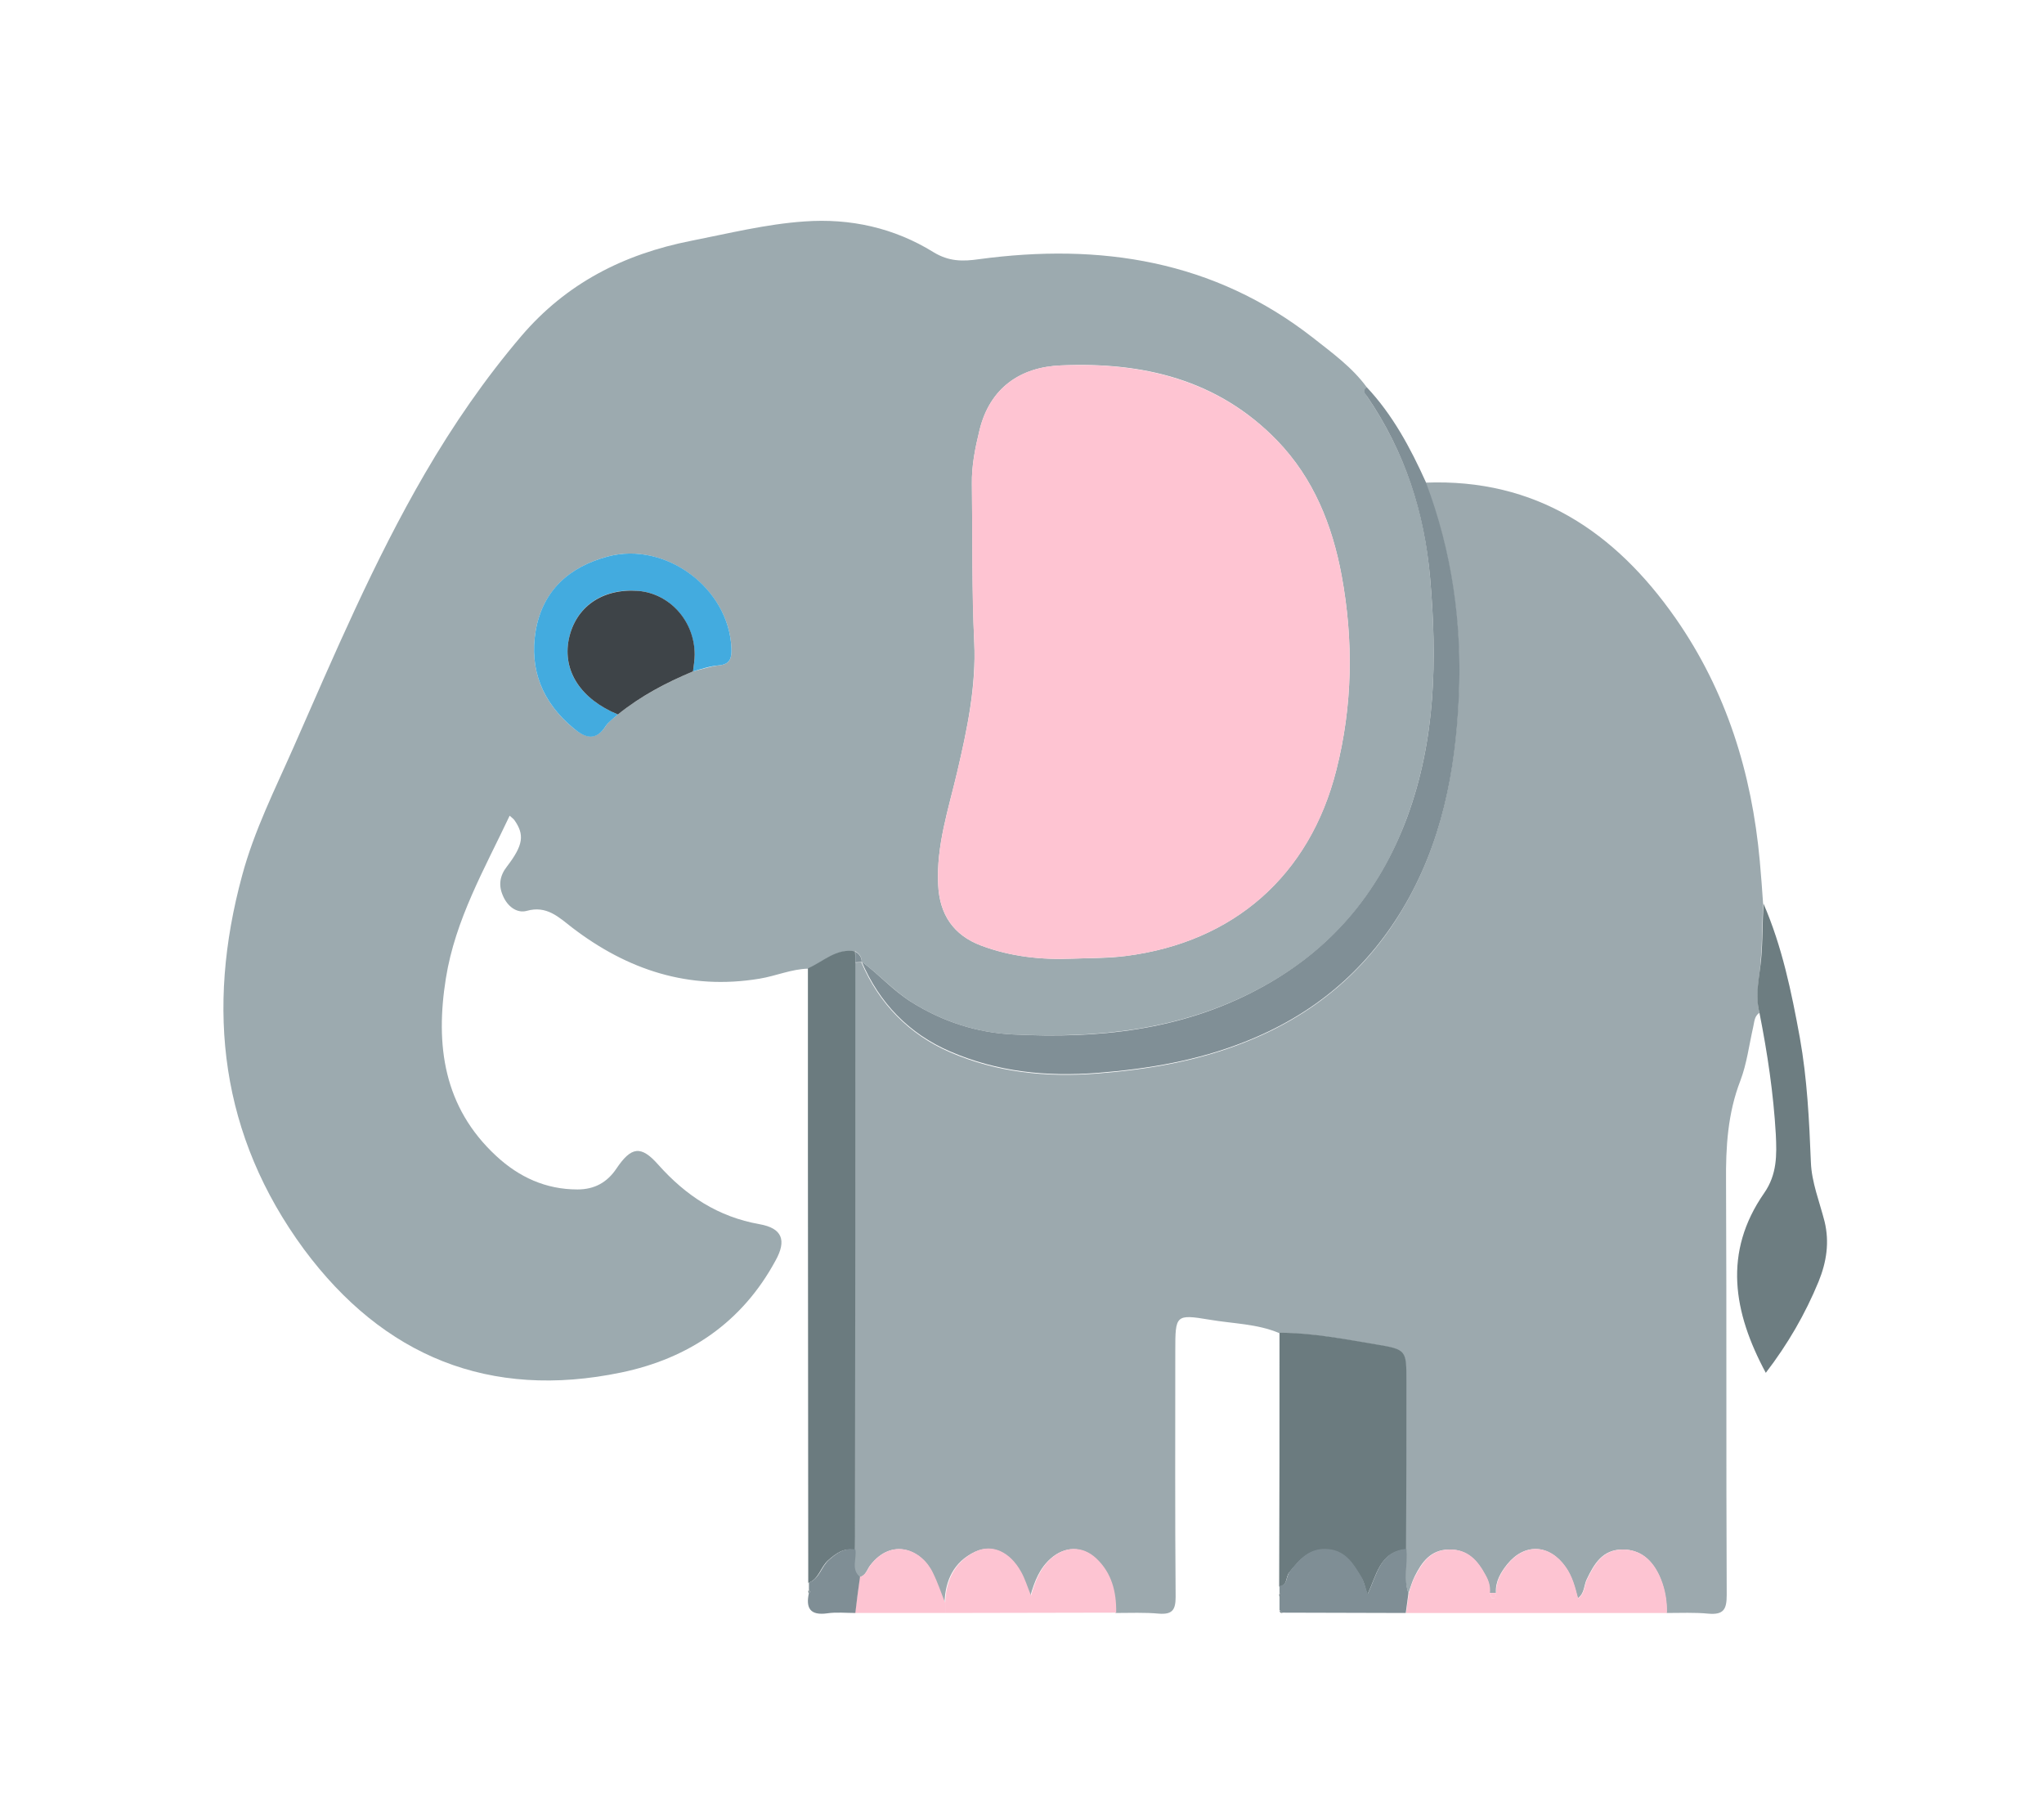 <?xml version="1.0" encoding="utf-8"?>
<!-- Generator: Adobe Illustrator 20.0.0, SVG Export Plug-In . SVG Version: 6.00 Build 0)  -->
<svg version="1.1" id="Layer_1" xmlns="http://www.w3.org/2000/svg" xmlns:xlink="http://www.w3.org/1999/xlink" x="0px" y="0px"
	 viewBox="0 0 612 537" style="enable-background:new 0 0 612 537;" xml:space="preserve">
<style type="text/css">
	.st0{fill:#9CAAAF;}
	.st1{fill:#9CA9AE;}
	.st2{fill:#808F96;}
	.st3{fill:#6B7B7F;}
	.st4{fill:#6D7D81;}
	.st5{fill:#FDC4D2;}
	.st6{fill:#7F8E95;}
	.st7{fill:#FEC4D2;}
	.st8{fill:#43ABDF;}
	.st9{fill:#3E4448;}
</style>
<g>
	<path class="st0" d="M242,290c-5,0.1-9.7,2.2-14.6,3c-21.1,3.5-39.5-2.6-56.1-15.3c-4-3.1-7.6-6.7-13.6-5c-3,0.8-5.8-1.4-7.1-4.5
		c-1.4-3.1-1-6,1.2-8.8c4.9-6.4,5.3-9.5,2.2-13.9c-0.4-0.5-1-0.9-1.4-1.3c-7.5,15.9-16.3,31.1-19.1,48.7c-3.2,20-0.7,38.6,15.1,53.2
		c6.8,6.3,14.8,10,24.3,10c5.1,0,8.9-2.1,11.7-6.3c4.4-6.5,7.3-7,12.5-1.1c8.3,9.3,17.9,15.6,30.3,17.8c6.8,1.2,8.2,4.8,4.8,10.9
		c-10,18.5-26,29.3-46.2,33.5c-39.4,8.2-71.2-4.8-95-36.9C66,340,61.6,302.2,72.5,262.1c3.6-13.4,9.8-25.7,15.4-38.4
		c12.2-27.7,24-55.6,39.3-81.9c8.5-14.6,18-28.4,28.9-41.2c13.5-15.8,30.6-24.5,50.8-28.5c11.2-2.2,22.4-5,33.9-5.8
		c13.8-1,26.9,1.9,38.7,9.2c4.6,2.8,8.7,2.8,13.6,2.1c36.3-4.9,70.3,0.3,100,23.5c5.7,4.5,11.7,8.8,16.1,14.8
		c-1.5,1.1-0.4,1.9,0.2,2.9c11.2,16.4,17.2,34.6,18.8,54.3c2.1,24.3,1.7,48.3-6.9,71.6c-8.4,22.9-23.1,40.2-44.9,51.6
		c-23,12.1-47.7,14.6-73,13.4c-10.8-0.5-21.1-3.8-30.5-9.7c-5.5-3.5-9.7-8.3-14.9-12.1c0,0,0,0,0,0c0-1.4-0.7-2.4-1.9-3.1
		C250.5,284,246.6,288,242,290z M185,213.9c6.8-5.5,14.5-9.5,22.5-12.9c2.6-0.6,5.1-1.5,7.7-1.8c3.5-0.3,3.9-2.3,3.8-5.1
		c-0.7-17.9-19.7-32.1-37-27.5c-11.6,3.1-19.5,10.3-21.6,22.2c-2,11.7,2.1,21.6,11.3,29.2c3.4,2.8,6.7,4,9.7-0.7
		C182.3,215.9,183.8,215,185,213.9z M321.2,287c5.3-0.2,10.6-0.1,15.9-0.8c32.3-4.1,55-24.1,63-55.6c4.9-19.3,5.2-38.8,1.6-58.3
		c-2.8-15.1-8.4-29.1-19.3-40.4c-17.8-18.4-40.4-23.6-64.8-22.5c-12.1,0.5-21.2,6.7-24.3,19.3c-1.3,5.3-2.4,10.7-2.3,16.2
		c0.2,15.8,0,31.6,0.7,47.4c0.6,13.1-2.1,26-5.1,38.8c-2.6,11.1-6.3,22-5.7,33.8c0.4,8.9,4.6,15.1,12.9,18.2
		C302.6,286.4,311.8,287.4,321.2,287z"/>
	<path class="st1" d="M526.8,303.2c-1.6,1.1-1.5,2.8-1.9,4.4c-1.2,5.3-1.9,10.9-3.8,15.9c-3.8,9.8-4.4,19.9-4.3,30.3
		c0.2,41.2,0,82.5,0.2,123.7c0,4.3-0.9,6-5.5,5.6c-4.1-0.4-8.3-0.2-12.5-0.2c0.1-3.5-0.5-6.9-1.8-10.2c-2.4-5.9-6.2-8.8-11.4-8.8
		c-6,0-8.5,4.3-10.7,8.9c-0.9,1.8-0.6,4.2-2.7,5.7c-0.9-3.4-1.7-6.6-3.7-9.4c-4.8-6.8-12.2-7.2-17.4-0.8c-2,2.5-3.6,5.2-3.4,8.6
		c-0.6,0-1.3,0-1.9,0c0.2-1.9-0.4-3.6-1.2-5.2c-2.4-4.4-5.3-7.9-11-7.8c-5.5,0.1-8.1,3.8-10.2,8c-0.8,1.6-1.3,3.4-1.9,5.1
		c-1.6-4.3-0.3-8.7-0.8-13c0-16.8,0-33.5,0.1-50.3c0-9.3,0-9.6-9-11.1c-9.6-1.6-19.2-3.5-29-3.5c-6.6-2.8-13.8-2.8-20.8-4
		c-10.2-1.7-10.3-1.4-10.3,9.2c0,24.6-0.1,49.2,0.1,73.8c0,3.9-1,5.3-5,5c-4.3-0.4-8.6-0.2-13-0.2c0.1-6.2-1.3-11.9-6-16.3
		c-4.1-3.8-9.2-3.7-13.4,0c-3.3,2.9-4.8,6.7-6.1,11.2c-1.1-2.8-1.8-5.1-3-7.2c-3.2-5.9-8.5-8.4-13.6-6c-6.3,3-8.9,8.5-9.1,15.4
		c-1.2-3-2.2-6.1-3.6-9.1c-3.3-7-12.2-10.7-18.7-2.2c-0.9,1.2-1.3,3.1-3.2,3.5c-2.8-2.3-0.9-5.4-1.5-8.1c0-2.7,0.1-5.3,0.1-8
		c0-56,0-111.9,0.1-167.9c0.6,0,1.3-0.1,1.9-0.1c0,0,0,0,0,0c5.3,12.4,14.3,21.6,26.5,26.9c14.1,6.1,28.8,7.6,44.2,6.4
		c15.2-1.2,29.9-3.7,44-9.3c20.1-7.9,36-20.9,47.1-39.5c11.8-19.6,16-41.3,17-63.7c1-22-2-43.7-9.9-64.4c33-1.3,56.8,14.7,74.9,40.6
		c15.2,21.8,22.8,46.3,25.2,72.6c0.4,4.3,0.7,8.6,1,12.9c-0.3,5.6-0.2,11.1-0.7,16.7C526.9,292.4,525.5,297.8,526.8,303.2z"/>
	<path class="st2" d="M426.9,144.3c7.9,20.8,10.9,42.4,9.9,64.4c-1,22.4-5.2,44.1-17,63.7c-11.2,18.6-27,31.6-47.1,39.5
		c-14.1,5.6-28.8,8.1-44,9.3c-15.4,1.2-30.1-0.3-44.2-6.4c-12.3-5.3-21.2-14.5-26.5-26.9c5.2,3.8,9.3,8.6,14.9,12.1
		c9.4,5.9,19.7,9.2,30.5,9.7c25.3,1.3,50-1.2,73-13.4c21.8-11.5,36.4-28.7,44.9-51.6c8.6-23.3,9-47.3,6.9-71.6
		c-1.7-19.7-7.6-37.9-18.8-54.3c-0.6-0.9-1.8-1.8-0.2-2.9C417,124.2,422.3,134.1,426.9,144.3z"/>
	<path class="st3" d="M383.1,399c9.8,0,19.4,1.9,29,3.5c9.1,1.5,9,1.8,9,11.1c0,16.8,0,33.5-0.1,50.3c-8,0.7-8.8,7.8-11.6,13.5
		c-0.7-2-0.9-3.7-1.8-5c-2.3-3.8-4.5-7.8-9.7-8.4c-5.7-0.7-8.8,3-11.9,6.8c-1.1,1.3-0.4,3.9-3,4.2
		C383.1,449.7,383.1,424.3,383.1,399z"/>
	<path class="st3" d="M256.1,288.1c0,56,0,111.9-0.1,167.9c0,2.7,0,5.3-0.1,8c-3.3-0.6-5.5,1-7.9,3.1c-2.4,2.1-2.8,5.7-6,6.8
		c0-43.5-0.1-87-0.1-130.5c0-17.8,0-35.7,0-53.5c4.6-2,8.5-6.1,14.1-5.1C256.1,286,256.1,287,256.1,288.1z"/>
	<path class="st4" d="M526.8,303.2c-1.4-5.4,0-10.7,0.5-16c0.5-5.6,0.4-11.1,0.7-16.7c5.6,12.9,8.4,26.5,10.9,40.2
		c2.2,12.3,2.8,24.7,3.3,37.2c0.2,6,2.6,11.9,4.1,17.8c1.5,6.2,0.6,12.1-1.8,18c-4,9.7-9.2,18.7-15.8,27.3
		c-9.8-18.2-12.8-36.1-0.5-53.8c3.9-5.6,3.8-11.4,3.5-17.6C531,327.4,529.2,315.3,526.8,303.2z"/>
	<path class="st5" d="M448,476.9c-0.2-3.4,1.4-6.1,3.4-8.6c5.2-6.4,12.6-6,17.4,0.8c2,2.8,2.8,5.9,3.7,9.4c2.1-1.5,1.8-3.9,2.7-5.7
		c2.2-4.5,4.7-8.9,10.7-8.9c5.1,0,9,2.9,11.4,8.8c1.3,3.2,1.9,6.7,1.8,10.2c-26,0-52.1,0-78.1,0c0.3-2,0.5-4,0.8-5.9
		c0.6-1.7,1-3.5,1.9-5.1c2.2-4.2,4.7-7.9,10.2-8c5.7-0.1,8.6,3.3,11,7.8c0.9,1.6,1.4,3.3,1.2,5.2c0.2,0.6,0.4,1.5,0.7,1.6
		C447.9,478.7,447.8,477.6,448,476.9z"/>
	<path class="st5" d="M283,479.9c0.2-6.8,2.9-12.4,9.1-15.4c5-2.4,10.3,0.1,13.6,6c1.2,2.1,1.9,4.5,3,7.2c1.3-4.5,2.8-8.3,6.1-11.2
		c4.1-3.6,9.3-3.8,13.4,0c4.7,4.4,6.1,10.1,6,16.3c-17.1,0-34.1,0.1-51.2,0.1C283,481.9,283,480.9,283,479.9z"/>
	<path class="st6" d="M421.7,477c-0.3,2-0.5,4-0.8,5.9c-12.3,0-24.7-0.1-37-0.1c-0.3-0.3-0.5-0.5-0.8-0.8c0-1.4,0-2.7,0-4.1
		c0.1-0.1,0.4-0.2,0.3-0.3c-0.1-0.2-0.2-0.4-0.3-0.7c0-0.7,0-1.4,0-2.1c2.5-0.3,1.9-2.8,3-4.2c3-3.9,6.2-7.5,11.9-6.8
		c5.1,0.6,7.4,4.6,9.7,8.4c0.8,1.4,1.1,3.1,1.8,5c2.8-5.7,3.6-12.8,11.6-13.5C421.5,468.3,420.2,472.7,421.7,477z"/>
	<path class="st5" d="M283,479.9c0,1,0,2,0,3c-9,0-18,0-27,0c0.5-3.6,1-7.2,1.4-10.8c1.9-0.4,2.3-2.3,3.2-3.5
		c6.5-8.4,15.4-4.7,18.7,2.2C280.8,473.8,281.8,476.9,283,479.9z"/>
	<path class="st6" d="M257.5,472.1c-0.5,3.6-1,7.2-1.4,10.8c-2.8,0-5.7-0.3-8.4,0.1c-5.1,0.7-6.5-1.5-5.5-6.1
		c0.1-0.1,0.3-0.2,0.3-0.3c-0.1-0.2-0.2-0.4-0.3-0.7c0-0.7,0-1.4,0-2.1c3.2-1.2,3.7-4.8,6-6.8c2.4-2.1,4.6-3.7,7.9-3.1
		C256.6,466.7,254.7,469.8,257.5,472.1z"/>
	<path class="st3" d="M242.1,476c0.1,0.2,0.3,0.4,0.3,0.7c0,0-0.2,0.2-0.3,0.3C242,476.6,242,476.3,242.1,476z"/>
	<path class="st3" d="M383.1,477c0.1,0.2,0.3,0.4,0.3,0.7c0,0-0.2,0.2-0.3,0.3C383,477.7,383,477.3,383.1,477z"/>
	<path class="st3" d="M383.2,482.1c0.3,0.3,0.5,0.5,0.8,0.8C383.3,482.9,383.1,482.6,383.2,482.1z"/>
	<path class="st7" d="M321.2,287c-9.4,0.4-18.6-0.6-27.4-3.9c-8.3-3.1-12.5-9.4-12.9-18.2c-0.6-11.7,3.1-22.6,5.7-33.8
		c3-12.8,5.8-25.8,5.1-38.8c-0.8-15.8-0.5-31.6-0.7-47.4c-0.1-5.5,1-10.9,2.3-16.2c3.1-12.6,12.2-18.8,24.3-19.3
		c24.4-1,47,4.2,64.8,22.5c10.9,11.3,16.5,25.3,19.3,40.4c3.6,19.5,3.3,39-1.6,58.3c-7.9,31.5-30.7,51.5-63,55.6
		C331.8,286.8,326.5,286.8,321.2,287z"/>
	<path class="st8" d="M185,213.9c-1.2,1.1-2.7,2.1-3.6,3.4c-3,4.8-6.3,3.6-9.7,0.7c-9.2-7.6-13.3-17.5-11.3-29.2
		c2.1-12,10-19.1,21.6-22.2c17.3-4.6,36.3,9.5,37,27.5c0.1,2.8-0.3,4.8-3.8,5.1c-2.6,0.2-5.2,1.1-7.7,1.8c0.2-1.7,0.5-3.3,0.5-5
		c-0.1-10-7.4-18.3-16.9-19.1c-10.7-0.9-18.8,4.7-20.8,14.5C168.4,200.9,173.8,209.2,185,213.9z"/>
	<path class="st9" d="M185,213.9c-11.1-4.6-16.6-13-14.7-22.5c2-9.7,10-15.3,20.8-14.5c9.5,0.8,16.9,9.1,16.9,19.1
		c0,1.6-0.3,3.3-0.5,5C199.4,204.4,191.8,208.4,185,213.9z"/>
	<path class="st2" d="M256.1,288.1c0-1.1,0-2.1,0-3.2c1.2,0.7,1.9,1.7,1.9,3.1C257.4,288,256.8,288.1,256.1,288.1z"/>
	<path class="st5" d="M448,476.9c-0.1,0.8,0,1.8-1.2,1.6c-0.3-0.1-0.5-1-0.7-1.6C446.7,476.9,447.3,476.9,448,476.9z"/>
</g>
</svg>
